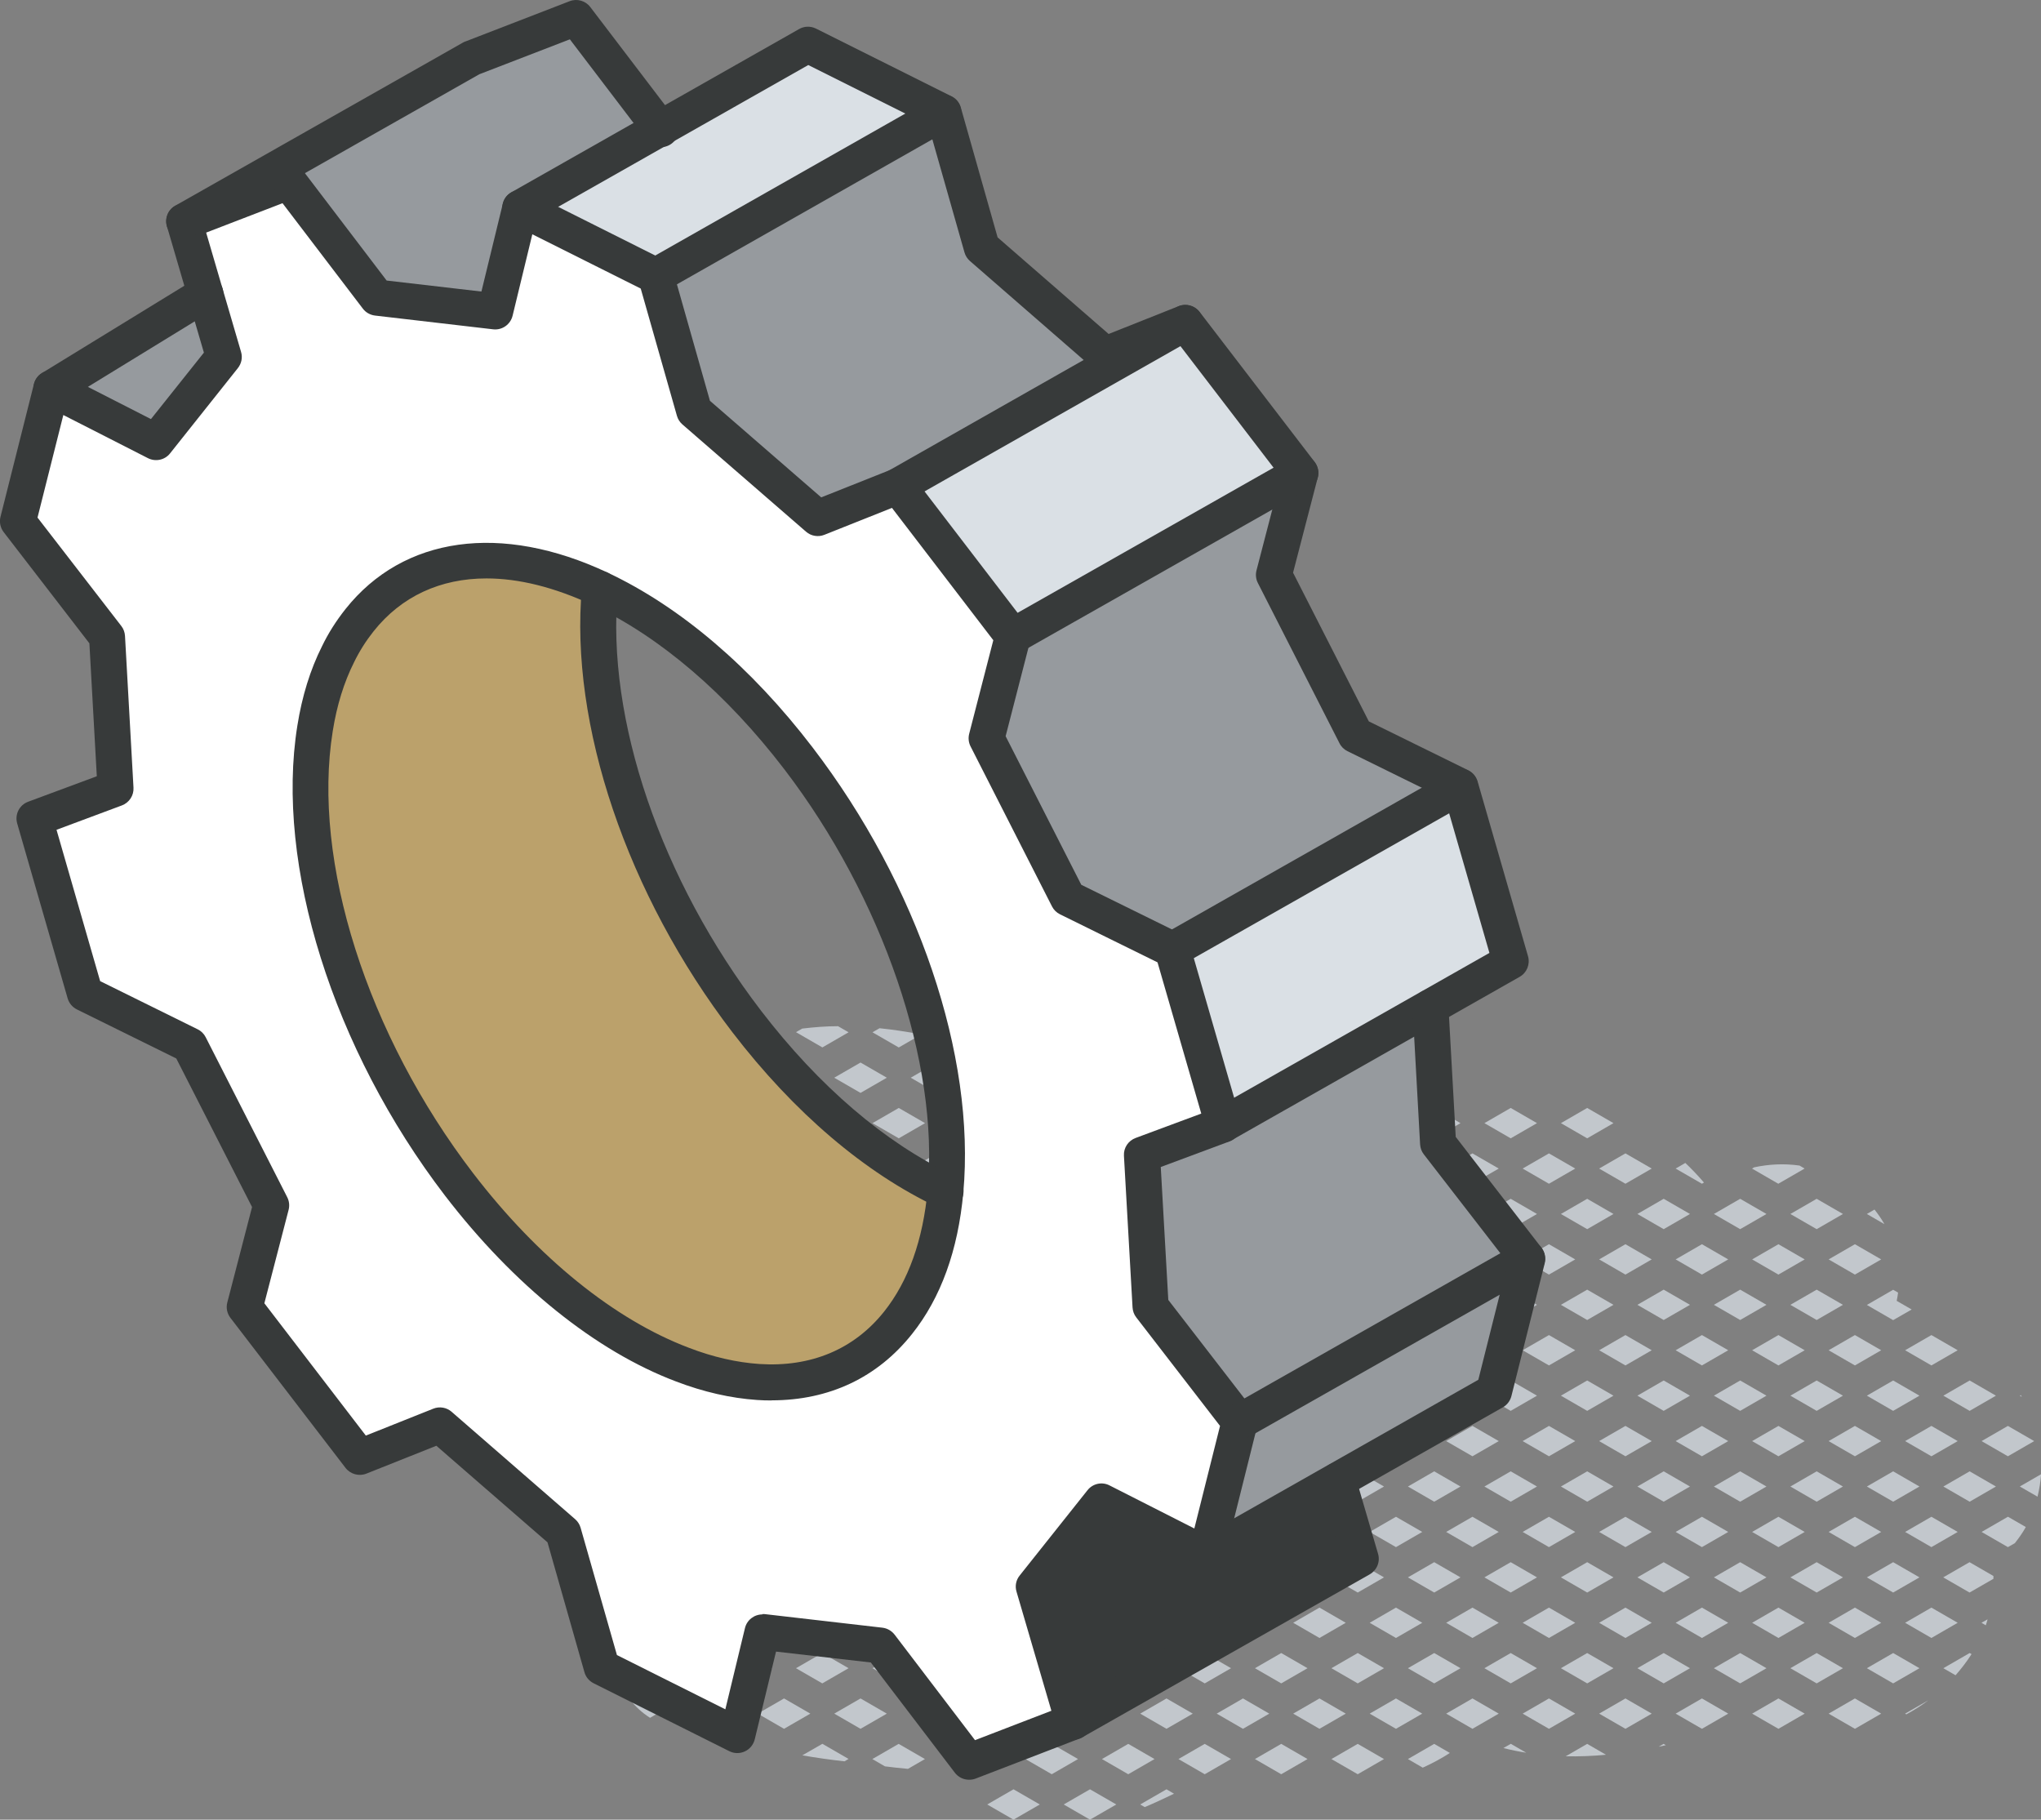 <svg xmlns="http://www.w3.org/2000/svg" id="Layer_2" viewBox="0 0 170.77 152.23"><rect x="0" y="0" width="170.77" height="152.23" fill="#808080" stroke="none"/><defs><style>.cls-1{fill:#fff;}.cls-2{fill:#969a9e;}.cls-3{fill:#bba16b;}.cls-4{fill:#c2c7cc;}.cls-5{fill:#dae0e5;}.cls-6{fill:#373a3a;}</style></defs><g id="icons"><g><g><polygon class="cls-4" points="168 121.83 170.2 120.56 168 119.29 165.8 120.56 168 121.83"></polygon><path class="cls-4" d="M169.08,116.71l-.08,.05,.17,.1s-.06-.1-.09-.15Z"></path><path class="cls-4" d="M168,126.89l-2.2,1.27,2.2,1.27,.58-.33c.34-.43,.65-.87,.92-1.35l-1.49-.86Z"></path><path class="cls-4" d="M169,124.36l1.48,.85c.15-.62,.25-1.24,.3-1.88l-1.77,1.02Z"></path><path class="cls-4" d="M166.3,135.47l-.51,.29,.36,.21c.06-.16,.1-.33,.15-.5Z"></path><polygon class="cls-4" points="161.6 114.23 163.8 112.96 161.6 111.69 159.4 112.96 161.6 114.23"></polygon><polygon class="cls-4" points="161.6 119.29 159.4 120.56 161.6 121.83 163.8 120.56 161.6 119.29"></polygon><polygon class="cls-4" points="164.8 118.03 167 116.76 164.8 115.49 162.6 116.76 164.8 118.03"></polygon><polygon class="cls-4" points="163.8 128.16 161.6 126.89 159.4 128.16 161.6 129.43 163.8 128.16"></polygon><polygon class="cls-4" points="164.8 123.09 162.6 124.36 164.8 125.63 167 124.36 164.8 123.09"></polygon><polygon class="cls-4" points="163.8 135.76 161.6 134.49 159.4 135.76 161.6 137.03 163.8 135.76"></polygon><path class="cls-4" d="M166.78,131.84l-1.99-1.15-2.2,1.27,2.2,1.27,2-1.15c0-.08,0-.16,0-.24Z"></path><path class="cls-4" d="M159.4,143.36l.1,.06c.64-.34,1.26-.74,1.85-1.18l-1.95,1.12Z"></path><path class="cls-4" d="M164.96,138.38l-.16-.09-2.2,1.27,1.02,.59c.49-.56,.94-1.14,1.34-1.77Z"></path><polygon class="cls-4" points="153 105.36 155.2 106.63 157.4 105.36 155.2 104.09 153 105.36"></polygon><path class="cls-4" d="M156.84,101.19l-.64,.37,1.47,.85c-.24-.42-.52-.83-.83-1.22Z"></path><polygon class="cls-4" points="153 112.96 155.2 114.23 157.4 112.96 155.2 111.69 153 112.96"></polygon><path class="cls-4" d="M158.8,108.13l-.4-.23-2.2,1.27,2.2,1.27,1.55-.89c-.42-.24-.84-.48-1.25-.72v-.03c.05-.21,.08-.44,.11-.66Z"></path><polygon class="cls-4" points="153 120.56 155.2 121.83 157.4 120.56 155.2 119.29 153 120.56"></polygon><polygon class="cls-4" points="156.2 116.76 158.4 118.03 160.6 116.76 158.4 115.49 156.2 116.76"></polygon><polygon class="cls-4" points="157.4 128.16 155.2 126.89 153 128.16 155.2 129.43 157.4 128.16"></polygon><polygon class="cls-4" points="160.6 124.36 158.4 123.09 156.2 124.36 158.4 125.63 160.6 124.36"></polygon><polygon class="cls-4" points="157.4 135.76 155.2 134.49 153 135.76 155.2 137.03 157.4 135.76"></polygon><polygon class="cls-4" points="158.4 130.69 156.2 131.96 158.4 133.23 160.6 131.96 158.4 130.69"></polygon><polygon class="cls-4" points="155.2 142.09 153 143.36 155.2 144.63 157.4 143.36 155.2 142.09"></polygon><polygon class="cls-4" points="160.6 139.56 158.4 138.29 156.2 139.56 158.4 140.83 160.6 139.56"></polygon><path class="cls-4" d="M146.75,97.67l-.16,.09,2.2,1.27,2.2-1.27-.42-.25c-1.33-.19-2.6-.11-3.82,.15Z"></path><polygon class="cls-4" points="148.8 104.09 146.6 105.36 148.8 106.63 151 105.36 148.8 104.09"></polygon><polygon class="cls-4" points="152 100.29 149.8 101.56 152 102.83 154.2 101.56 152 100.29"></polygon><polygon class="cls-4" points="148.8 111.69 146.6 112.96 148.8 114.23 151 112.96 148.8 111.69"></polygon><polygon class="cls-4" points="152 107.89 149.8 109.16 152 110.43 154.2 109.16 152 107.89"></polygon><polygon class="cls-4" points="146.6 120.56 148.8 121.83 151 120.56 148.8 119.29 146.6 120.56"></polygon><polygon class="cls-4" points="149.8 116.76 152 118.03 154.2 116.76 152 115.49 149.8 116.76"></polygon><polygon class="cls-4" points="151 128.16 148.8 126.89 146.6 128.16 148.8 129.43 151 128.16"></polygon><polygon class="cls-4" points="154.2 124.36 152 123.09 149.8 124.36 152 125.63 154.2 124.36"></polygon><polygon class="cls-4" points="151 135.76 148.8 134.49 146.6 135.76 148.8 137.03 151 135.76"></polygon><polygon class="cls-4" points="154.2 131.96 152 130.69 149.8 131.96 152 133.23 154.2 131.96"></polygon><polygon class="cls-4" points="151 143.36 148.8 142.09 146.6 143.36 148.8 144.63 151 143.36"></polygon><polygon class="cls-4" points="154.2 139.56 152 138.29 149.8 139.56 152 140.83 154.2 139.56"></polygon><path class="cls-4" d="M140.2,97.76l2.2,1.27,.17-.1c-.49-.57-1.01-1.12-1.56-1.64l-.81,.47Z"></path><polygon class="cls-4" points="140.2 105.36 142.4 106.63 144.6 105.36 142.4 104.09 140.2 105.36"></polygon><polygon class="cls-4" points="143.4 101.56 145.6 102.83 147.8 101.56 145.6 100.29 143.4 101.56"></polygon><polygon class="cls-4" points="140.2 112.96 142.4 114.23 144.6 112.96 142.4 111.69 140.2 112.96"></polygon><polygon class="cls-4" points="145.6 107.89 143.4 109.16 145.6 110.43 147.8 109.16 145.6 107.89"></polygon><polygon class="cls-4" points="144.6 120.56 142.4 119.29 140.2 120.56 142.4 121.83 144.6 120.56"></polygon><polygon class="cls-4" points="145.6 115.49 143.4 116.76 145.6 118.03 147.8 116.76 145.6 115.49"></polygon><polygon class="cls-4" points="144.6 128.16 142.4 126.89 140.2 128.16 142.4 129.43 144.6 128.16"></polygon><polygon class="cls-4" points="147.8 124.36 145.6 123.09 143.4 124.36 145.6 125.63 147.8 124.36"></polygon><polygon class="cls-4" points="144.6 135.76 142.4 134.49 140.2 135.76 142.4 137.03 144.6 135.76"></polygon><polygon class="cls-4" points="147.8 131.96 145.6 130.69 143.4 131.96 145.6 133.23 147.8 131.96"></polygon><polygon class="cls-4" points="142.4 142.09 140.2 143.36 142.4 144.63 144.6 143.36 142.4 142.09"></polygon><polygon class="cls-4" points="147.8 139.56 145.6 138.29 143.4 139.56 145.6 140.83 147.8 139.56"></polygon><polygon class="cls-4" points="133.8 97.76 136 99.03 138.2 97.76 136 96.49 133.8 97.76"></polygon><polygon class="cls-4" points="136 104.09 133.8 105.36 136 106.63 138.2 105.36 136 104.09"></polygon><polygon class="cls-4" points="139.2 100.29 137 101.56 139.2 102.83 141.4 101.56 139.2 100.29"></polygon><polygon class="cls-4" points="133.8 112.96 136 114.23 138.2 112.96 136 111.69 133.8 112.96"></polygon><polygon class="cls-4" points="137 109.16 139.2 110.43 141.4 109.16 139.2 107.89 137 109.16"></polygon><polygon class="cls-4" points="138.2 120.56 136 119.29 133.8 120.56 136 121.83 138.2 120.56"></polygon><polygon class="cls-4" points="137 116.76 139.2 118.03 141.4 116.76 139.2 115.49 137 116.76"></polygon><polygon class="cls-4" points="138.2 128.16 136 126.89 133.8 128.16 136 129.43 138.2 128.16"></polygon><polygon class="cls-4" points="141.4 124.36 139.2 123.09 137 124.36 139.2 125.63 141.4 124.36"></polygon><polygon class="cls-4" points="136 134.49 133.8 135.76 136 137.03 138.2 135.76 136 134.49"></polygon><polygon class="cls-4" points="141.4 131.96 139.2 130.69 137 131.96 139.2 133.23 141.4 131.96"></polygon><polygon class="cls-4" points="138.2 143.36 136 142.09 133.8 143.36 136 144.63 138.2 143.36"></polygon><polygon class="cls-4" points="139.2 138.29 137 139.56 139.2 140.83 141.4 139.56 139.2 138.29"></polygon><path class="cls-4" d="M138.78,146.13c.2-.04,.4-.09,.6-.13l-.19-.11-.41,.24Z"></path><polygon class="cls-4" points="127.4 97.76 129.6 99.03 131.8 97.76 129.6 96.49 127.4 97.76"></polygon><polygon class="cls-4" points="132.8 92.69 130.6 93.96 132.8 95.23 135 93.96 132.8 92.69"></polygon><polygon class="cls-4" points="127.4 105.36 129.6 106.63 131.8 105.36 129.6 104.09 127.4 105.36"></polygon><polygon class="cls-4" points="130.6 101.56 132.8 102.83 135 101.56 132.8 100.29 130.6 101.56"></polygon><polygon class="cls-4" points="129.6 111.69 127.4 112.96 129.6 114.23 131.8 112.96 129.6 111.69"></polygon><polygon class="cls-4" points="132.8 107.89 130.6 109.16 132.8 110.43 135 109.16 132.8 107.89"></polygon><polygon class="cls-4" points="131.8 120.56 129.6 119.29 127.4 120.56 129.6 121.83 131.8 120.56"></polygon><polygon class="cls-4" points="130.6 116.76 132.8 118.03 135 116.76 132.8 115.49 130.6 116.76"></polygon><polygon class="cls-4" points="129.6 126.89 127.4 128.16 129.6 129.43 131.8 128.16 129.6 126.89"></polygon><polygon class="cls-4" points="135 124.36 132.8 123.09 130.6 124.36 132.8 125.63 135 124.36"></polygon><polygon class="cls-4" points="129.6 134.49 127.4 135.76 129.6 137.03 131.8 135.76 129.6 134.49"></polygon><polygon class="cls-4" points="132.8 130.69 130.6 131.96 132.8 133.23 135 131.96 132.8 130.69"></polygon><polygon class="cls-4" points="131.8 143.36 129.6 142.09 127.4 143.36 129.6 144.63 131.8 143.36"></polygon><polygon class="cls-4" points="132.8 138.29 130.6 139.56 132.8 140.83 135 139.56 132.8 138.29"></polygon><path class="cls-4" d="M132.8,145.89l-1.8,1.04c1.12,.02,2.25-.02,3.37-.13l-1.57-.91Z"></path><polygon class="cls-4" points="123.2 96.49 121 97.76 123.2 99.03 125.4 97.76 123.2 96.49"></polygon><polygon class="cls-4" points="126.4 92.69 124.2 93.96 126.4 95.23 128.6 93.96 126.4 92.69"></polygon><polygon class="cls-4" points="121 105.36 123.2 106.63 125.4 105.36 123.2 104.09 121 105.36"></polygon><polygon class="cls-4" points="124.2 101.56 126.4 102.83 128.6 101.56 126.4 100.29 124.2 101.56"></polygon><polygon class="cls-4" points="121 112.96 123.2 114.23 125.4 112.96 123.2 111.69 121 112.96"></polygon><polygon class="cls-4" points="124.2 109.16 126.4 110.43 128.6 109.16 126.4 107.89 124.2 109.16"></polygon><polygon class="cls-4" points="123.2 119.29 121 120.56 123.2 121.83 125.4 120.56 123.2 119.29"></polygon><polygon class="cls-4" points="128.6 116.76 126.4 115.49 124.2 116.76 126.4 118.03 128.6 116.76"></polygon><polygon class="cls-4" points="123.2 126.89 121 128.16 123.2 129.43 125.4 128.16 123.2 126.89"></polygon><polygon class="cls-4" points="126.4 123.09 124.2 124.36 126.4 125.63 128.6 124.36 126.4 123.09"></polygon><polygon class="cls-4" points="125.4 135.76 123.2 134.49 121 135.76 123.2 137.03 125.4 135.76"></polygon><polygon class="cls-4" points="126.4 130.69 124.2 131.96 126.4 133.23 128.6 131.96 126.4 130.69"></polygon><polygon class="cls-4" points="125.4 143.36 123.2 142.09 121 143.36 123.2 144.63 125.4 143.36"></polygon><polygon class="cls-4" points="128.6 139.56 126.4 138.29 124.2 139.56 126.4 140.83 128.6 139.56"></polygon><path class="cls-4" d="M126.4,145.89l-.61,.35c.63,.16,1.27,.29,1.91,.39l-1.3-.75Z"></path><path class="cls-4" d="M115.03,89.91l-.43,.25,2.2,1.27,1.32-.76c-1-.35-2.03-.61-3.09-.76Z"></path><polygon class="cls-4" points="114.6 97.76 116.8 99.03 119 97.76 116.8 96.49 114.6 97.76"></polygon><polygon class="cls-4" points="117.8 93.96 120 95.23 122.2 93.96 120 92.69 117.8 93.96"></polygon><polygon class="cls-4" points="116.8 104.09 114.6 105.36 116.8 106.63 119 105.36 116.8 104.09"></polygon><polygon class="cls-4" points="120 100.29 117.8 101.56 120 102.83 122.2 101.56 120 100.29"></polygon><polygon class="cls-4" points="114.6 112.96 116.8 114.23 119 112.96 116.8 111.69 114.6 112.96"></polygon><polygon class="cls-4" points="117.8 109.16 120 110.43 122.2 109.16 120 107.89 117.8 109.16"></polygon><polygon class="cls-4" points="116.8 119.29 114.6 120.56 116.8 121.83 119 120.56 116.8 119.29"></polygon><polygon class="cls-4" points="120 115.49 117.8 116.76 120 118.03 122.2 116.76 120 115.49"></polygon><polygon class="cls-4" points="119 128.16 116.8 126.89 114.6 128.16 116.8 129.43 119 128.16"></polygon><polygon class="cls-4" points="120 123.09 117.8 124.36 120 125.63 122.2 124.36 120 123.09"></polygon><polygon class="cls-4" points="116.8 134.49 114.6 135.76 116.8 137.03 119 135.76 116.8 134.49"></polygon><polygon class="cls-4" points="122.2 131.96 120 130.69 117.8 131.96 120 133.23 122.2 131.96"></polygon><polygon class="cls-4" points="119 143.36 116.8 142.09 114.6 143.36 116.8 144.63 119 143.36"></polygon><polygon class="cls-4" points="120 138.29 117.8 139.56 120 140.83 122.2 139.56 120 138.29"></polygon><path class="cls-4" d="M121.31,146.65l-1.31-.76-2.2,1.27,1.24,.72c.8-.36,1.56-.77,2.27-1.23Z"></path><path class="cls-4" d="M111.95,89.79c-1.17,.07-2.3,.27-3.37,.6l1.81,1.05,2.2-1.27-.64-.37Z"></path><polygon class="cls-4" points="108.2 97.76 110.4 99.03 112.6 97.76 110.4 96.49 108.2 97.76"></polygon><polygon class="cls-4" points="111.4 93.96 113.6 95.23 115.8 93.96 113.6 92.69 111.4 93.96"></polygon><polygon class="cls-4" points="108.2 105.36 110.4 106.63 112.6 105.36 110.4 104.09 108.2 105.36"></polygon><polygon class="cls-4" points="111.4 101.56 113.6 102.83 115.8 101.56 113.6 100.29 111.4 101.56"></polygon><polygon class="cls-4" points="110.4 111.69 108.2 112.96 110.4 114.23 112.6 112.96 110.4 111.69"></polygon><polygon class="cls-4" points="113.6 107.89 111.4 109.16 113.6 110.43 115.8 109.16 113.6 107.89"></polygon><polygon class="cls-4" points="108.2 120.56 110.4 121.83 112.6 120.56 110.4 119.29 108.2 120.56"></polygon><polygon class="cls-4" points="111.4 116.76 113.6 118.03 115.8 116.76 113.6 115.49 111.4 116.76"></polygon><polygon class="cls-4" points="110.4 126.89 108.2 128.16 110.4 129.43 112.6 128.16 110.4 126.89"></polygon><polygon class="cls-4" points="115.8 124.36 113.6 123.09 111.4 124.36 113.6 125.63 115.8 124.36"></polygon><polygon class="cls-4" points="112.6 135.76 110.4 134.49 108.2 135.76 110.4 137.03 112.6 135.76"></polygon><polygon class="cls-4" points="113.6 130.69 111.4 131.96 113.6 133.23 115.8 131.96 113.6 130.69"></polygon><polygon class="cls-4" points="110.4 142.09 108.2 143.36 110.4 144.63 112.6 143.36 110.4 142.09"></polygon><polygon class="cls-4" points="115.8 139.56 113.6 138.29 111.4 139.56 113.6 140.83 115.8 139.56"></polygon><polygon class="cls-4" points="113.6 145.89 111.4 147.16 113.6 148.43 115.8 147.16 113.6 145.89"></polygon><polygon class="cls-4" points="101.8 97.76 104 99.03 106.2 97.76 104 96.49 101.8 97.76"></polygon><polygon class="cls-4" points="107.2 95.23 109.4 93.96 107.2 92.69 105 93.96 107.2 95.23"></polygon><polygon class="cls-4" points="101.8 105.36 104 106.63 106.2 105.36 104 104.09 101.8 105.36"></polygon><polygon class="cls-4" points="105 101.56 107.2 102.83 109.4 101.56 107.2 100.29 105 101.56"></polygon><polygon class="cls-4" points="101.8 112.96 104 114.23 106.2 112.96 104 111.69 101.8 112.96"></polygon><polygon class="cls-4" points="105 109.16 107.2 110.43 109.4 109.16 107.2 107.89 105 109.16"></polygon><polygon class="cls-4" points="106.2 120.56 104 119.29 101.8 120.56 104 121.83 106.2 120.56"></polygon><polygon class="cls-4" points="107.2 115.49 105 116.76 107.2 118.03 109.4 116.76 107.2 115.49"></polygon><polygon class="cls-4" points="104 129.43 106.2 128.16 104 126.89 101.8 128.16 104 129.43"></polygon><polygon class="cls-4" points="107.2 123.09 105 124.36 107.2 125.63 109.4 124.36 107.2 123.09"></polygon><polygon class="cls-4" points="104 137.03 106.2 135.76 104 134.49 101.8 135.76 104 137.03"></polygon><polygon class="cls-4" points="107.2 133.23 109.4 131.96 107.2 130.69 105 131.96 107.2 133.23"></polygon><polygon class="cls-4" points="106.2 143.36 104 142.09 101.8 143.36 104 144.63 106.2 143.36"></polygon><polygon class="cls-4" points="109.4 139.56 107.2 138.29 105 139.56 107.2 140.83 109.4 139.56"></polygon><polygon class="cls-4" points="109.4 147.16 107.2 145.89 105 147.16 107.2 148.43 109.4 147.16"></polygon><polygon class="cls-4" points="95.4 97.76 97.6 99.03 99.8 97.76 97.6 96.49 95.4 97.76"></polygon><path class="cls-4" d="M102.08,94.13c-.8-.27-1.6-.53-2.41-.79l-1.08,.63,2.2,1.27,2.2-1.27-.42-.24c-.16,.14-.33,.27-.49,.41Z"></path><polygon class="cls-4" points="95.4 105.36 97.6 106.63 99.8 105.36 97.6 104.09 95.4 105.36"></polygon><polygon class="cls-4" points="98.6 101.56 100.8 102.83 103 101.56 100.8 100.29 98.6 101.56"></polygon><polygon class="cls-4" points="99.8 112.96 97.6 111.69 95.4 112.96 97.6 114.23 99.8 112.96"></polygon><polygon class="cls-4" points="98.6 109.16 100.8 110.43 103 109.16 100.8 107.89 98.6 109.16"></polygon><polygon class="cls-4" points="99.8 120.56 97.6 119.29 95.4 120.56 97.6 121.83 99.8 120.56"></polygon><polygon class="cls-4" points="103 116.76 100.8 115.49 98.6 116.76 100.8 118.03 103 116.76"></polygon><polygon class="cls-4" points="99.8 128.16 97.6 126.89 95.4 128.16 97.6 129.43 99.8 128.16"></polygon><polygon class="cls-4" points="103 124.36 100.8 123.09 98.6 124.36 100.8 125.63 103 124.36"></polygon><polygon class="cls-4" points="97.6 137.03 99.8 135.76 97.6 134.49 95.4 135.76 97.6 137.03"></polygon><polygon class="cls-4" points="100.8 133.23 103 131.96 100.8 130.69 98.6 131.96 100.8 133.23"></polygon><polygon class="cls-4" points="97.6 144.63 99.8 143.36 97.6 142.09 95.4 143.36 97.6 144.63"></polygon><polygon class="cls-4" points="98.6 139.56 100.8 140.83 103 139.56 100.8 138.29 98.6 139.56"></polygon><path class="cls-4" d="M95.78,151.18c.83-.35,1.64-.73,2.45-1.12l-.63-.37-2.2,1.27,.38,.22Z"></path><polygon class="cls-4" points="100.8 148.43 103 147.16 100.8 145.89 98.6 147.16 100.8 148.43"></polygon><path class="cls-4" d="M89,90.16l2.2,1.27,.93-.54c-.93-.29-1.87-.6-2.82-.91l-.31,.18Z"></path><polygon class="cls-4" points="89 97.76 91.2 99.03 93.4 97.76 91.2 96.49 89 97.76"></polygon><polygon class="cls-4" points="94.4 95.23 96.6 93.96 94.4 92.69 92.2 93.96 94.4 95.23"></polygon><polygon class="cls-4" points="89 105.36 91.2 106.63 93.4 105.36 91.2 104.09 89 105.36"></polygon><polygon class="cls-4" points="92.2 101.56 94.4 102.83 96.6 101.56 94.4 100.29 92.2 101.56"></polygon><polygon class="cls-4" points="93.4 112.96 91.2 111.69 89 112.96 91.2 114.23 93.4 112.96"></polygon><polygon class="cls-4" points="92.2 109.16 94.4 110.43 96.6 109.16 94.4 107.89 92.2 109.16"></polygon><polygon class="cls-4" points="93.4 120.56 91.2 119.29 89 120.56 91.2 121.83 93.4 120.56"></polygon><polygon class="cls-4" points="96.6 116.76 94.4 115.49 92.2 116.76 94.4 118.03 96.6 116.76"></polygon><polygon class="cls-4" points="93.4 128.16 91.2 126.89 89 128.16 91.2 129.43 93.4 128.16"></polygon><polygon class="cls-4" points="94.4 125.63 96.6 124.36 94.4 123.09 92.2 124.36 94.4 125.63"></polygon><polygon class="cls-4" points="93.4 135.76 91.2 134.49 89 135.76 91.2 137.03 93.4 135.76"></polygon><polygon class="cls-4" points="96.6 131.96 94.4 130.69 92.2 131.96 94.4 133.23 96.6 131.96"></polygon><polygon class="cls-4" points="91.2 144.63 93.4 143.36 91.2 142.09 89 143.36 91.2 144.63"></polygon><polygon class="cls-4" points="94.4 140.83 96.6 139.56 94.4 138.29 92.2 139.56 94.4 140.83"></polygon><polygon class="cls-4" points="91.2 152.23 93.4 150.96 91.2 149.69 89 150.96 91.2 152.23"></polygon><polygon class="cls-4" points="94.4 148.43 96.6 147.16 94.4 145.89 92.2 147.16 94.4 148.43"></polygon><polygon class="cls-4" points="84.8 91.43 87 90.16 84.8 88.89 82.6 90.16 84.8 91.43"></polygon><polygon class="cls-4" points="82.6 97.76 84.8 99.03 87 97.76 84.8 96.49 82.6 97.76"></polygon><polygon class="cls-4" points="88 92.69 85.8 93.96 88 95.23 90.2 93.96 88 92.69"></polygon><polygon class="cls-4" points="87 105.36 84.8 104.09 82.6 105.36 84.8 106.63 87 105.36"></polygon><polygon class="cls-4" points="85.8 101.56 88 102.83 90.2 101.56 88 100.29 85.8 101.56"></polygon><polygon class="cls-4" points="87 112.96 84.8 111.69 82.6 112.96 84.8 114.23 87 112.96"></polygon><polygon class="cls-4" points="90.2 109.16 88 107.89 85.8 109.16 88 110.43 90.2 109.16"></polygon><polygon class="cls-4" points="87 120.56 84.8 119.29 82.6 120.56 84.8 121.83 87 120.56"></polygon><polygon class="cls-4" points="90.2 116.76 88 115.49 85.8 116.76 88 118.03 90.2 116.76"></polygon><polygon class="cls-4" points="87 128.16 84.8 126.89 82.6 128.16 84.8 129.43 87 128.16"></polygon><polygon class="cls-4" points="90.2 124.36 88 123.09 85.8 124.36 88 125.63 90.2 124.36"></polygon><polygon class="cls-4" points="87 135.76 84.8 134.49 82.6 135.76 84.8 137.03 87 135.76"></polygon><polygon class="cls-4" points="90.2 131.96 88 130.69 85.8 131.96 88 133.23 90.2 131.96"></polygon><polygon class="cls-4" points="87 143.36 84.8 142.09 82.6 143.36 84.8 144.63 87 143.36"></polygon><polygon class="cls-4" points="90.2 139.56 88 138.29 85.8 139.56 88 140.83 90.2 139.56"></polygon><polygon class="cls-4" points="84.8 152.23 87 150.96 84.8 149.69 82.6 150.96 84.8 152.23"></polygon><polygon class="cls-4" points="88 148.43 90.2 147.16 88 145.89 85.8 147.16 88 148.43"></polygon><polygon class="cls-4" points="78.4 91.43 80.6 90.16 78.4 88.89 76.2 90.16 78.4 91.43"></polygon><path class="cls-4" d="M81.63,87.61s-.09-.02-.14-.04l.1,.06,.04-.02Z"></path><polygon class="cls-4" points="76.2 97.76 78.4 99.03 80.6 97.76 78.4 96.49 76.2 97.76"></polygon><polygon class="cls-4" points="81.6 95.23 83.8 93.96 81.6 92.69 79.4 93.96 81.6 95.23"></polygon><polygon class="cls-4" points="80.6 112.96 78.4 111.69 76.2 112.96 78.4 114.23 80.6 112.96"></polygon><polygon class="cls-4" points="80.6 120.56 78.4 119.29 76.2 120.56 78.4 121.83 80.6 120.56"></polygon><polygon class="cls-4" points="83.8 116.76 81.6 115.49 79.4 116.76 81.6 118.03 83.8 116.76"></polygon><polygon class="cls-4" points="80.6 128.16 78.4 126.89 76.2 128.16 78.4 129.43 80.6 128.16"></polygon><polygon class="cls-4" points="81.6 125.63 83.8 124.36 81.6 123.09 79.4 124.36 81.6 125.63"></polygon><polygon class="cls-4" points="80.6 135.76 78.4 134.49 76.2 135.76 78.4 137.03 80.6 135.76"></polygon><polygon class="cls-4" points="83.8 131.96 81.6 130.69 79.4 131.96 81.6 133.23 83.8 131.96"></polygon><polygon class="cls-4" points="80.6 143.36 78.4 142.09 76.2 143.36 78.4 144.63 80.6 143.36"></polygon><polygon class="cls-4" points="81.6 140.83 83.8 139.56 81.6 138.29 79.4 139.56 81.6 140.83"></polygon><polygon class="cls-4" points="83.8 147.16 81.6 145.89 79.4 147.16 81.6 148.43 83.8 147.16"></polygon><polygon class="cls-4" points="72 91.43 74.2 90.16 72 88.89 69.8 90.16 72 91.43"></polygon><path class="cls-4" d="M75.2,87.63l1.89-1.09c-1.17-.22-2.33-.4-3.5-.52l-.59,.34,2.2,1.27Z"></path><polygon class="cls-4" points="74.2 97.76 72 96.49 69.8 97.76 72 99.03 74.2 97.76"></polygon><polygon class="cls-4" points="73 93.96 75.2 95.23 77.4 93.96 75.2 92.69 73 93.96"></polygon><polygon class="cls-4" points="74.2 112.96 72 111.69 69.8 112.96 72 114.23 74.2 112.96"></polygon><polygon class="cls-4" points="74.2 120.56 72 119.29 69.8 120.56 72 121.83 74.2 120.56"></polygon><polygon class="cls-4" points="77.4 116.76 75.2 115.49 73 116.76 75.2 118.03 77.4 116.76"></polygon><polygon class="cls-4" points="74.2 128.16 72 126.89 69.8 128.16 72 129.43 74.2 128.16"></polygon><polygon class="cls-4" points="77.4 124.36 75.2 123.09 73 124.36 75.2 125.63 77.4 124.36"></polygon><polygon class="cls-4" points="74.2 135.76 72 134.49 69.8 135.76 72 137.03 74.2 135.76"></polygon><polygon class="cls-4" points="77.4 131.96 75.2 130.69 73 131.96 75.2 133.23 77.4 131.96"></polygon><polygon class="cls-4" points="72 142.09 69.8 143.36 72 144.63 74.2 143.36 72 142.09"></polygon><polygon class="cls-4" points="77.4 139.56 75.2 138.29 73 139.56 75.2 140.83 77.4 139.56"></polygon><path class="cls-4" d="M75.97,147.98l1.42-.82-2.2-1.27-2.2,1.27,1.05,.61c.61,.08,1.28,.15,1.93,.21Z"></path><polygon class="cls-4" points="67.8 90.16 65.6 88.89 63.4 90.16 65.6 91.43 67.8 90.16"></polygon><path class="cls-4" d="M68.8,87.63l2.2-1.27-.88-.51c-1,0-2,.08-3,.2l-.52,.3,2.2,1.27Z"></path><polygon class="cls-4" points="65.6 99.03 67.8 97.76 65.6 96.49 63.4 97.76 65.6 99.03"></polygon><polygon class="cls-4" points="66.6 93.96 68.8 95.23 71 93.96 68.8 92.69 66.6 93.96"></polygon><polygon class="cls-4" points="67.8 105.36 65.6 104.09 63.4 105.36 65.6 106.63 67.8 105.36"></polygon><polygon class="cls-4" points="67.8 112.96 65.6 111.69 63.4 112.96 65.6 114.23 67.8 112.96"></polygon><polygon class="cls-4" points="67.8 120.56 65.6 119.29 63.4 120.56 65.6 121.83 67.8 120.56"></polygon><polygon class="cls-4" points="71 116.76 68.8 115.49 66.6 116.76 68.8 118.03 71 116.76"></polygon><path class="cls-4" d="M67.33,128.43l.46-.27-.53-.31c.02,.19,.04,.38,.07,.57Z"></path><path class="cls-4" d="M71,124.36l-2.2-1.27-1.41,.82h.02c-.05,.29-.07,.58-.11,.86l1.5,.87,2.2-1.27Z"></path><polygon class="cls-4" points="67.8 135.76 65.6 134.49 63.4 135.76 65.6 137.03 67.8 135.76"></polygon><polygon class="cls-4" points="71 131.96 68.8 130.69 66.6 131.96 68.8 133.23 71 131.96"></polygon><polygon class="cls-4" points="65.6 144.63 67.8 143.36 65.6 142.09 63.4 143.36 65.6 144.63"></polygon><polygon class="cls-4" points="71 139.56 68.8 138.29 66.6 139.56 68.8 140.83 71 139.56"></polygon><path class="cls-4" d="M68.8,145.89l-1.67,.96c1.16,.2,2.34,.37,3.53,.5l.34-.2-2.2-1.27Z"></path><path class="cls-4" d="M61.4,90.16l-2.2-1.27-1.89,1.09c-.09,.07-.18,.14-.27,.21l2.15,1.24,2.2-1.27Z"></path><path class="cls-4" d="M62.4,87.63l1.74-1.01c-.75,.2-1.48,.46-2.2,.74l.46,.26Z"></path><polygon class="cls-4" points="59.2 99.03 61.4 97.76 59.2 96.49 57 97.76 59.2 99.03"></polygon><polygon class="cls-4" points="62.4 95.23 64.6 93.96 62.4 92.69 60.2 93.96 62.4 95.23"></polygon><polygon class="cls-4" points="59.2 106.63 61.4 105.36 59.2 104.09 57 105.36 59.2 106.63"></polygon><polygon class="cls-4" points="62.4 102.83 64.6 101.56 62.4 100.29 60.2 101.56 62.4 102.83"></polygon><polygon class="cls-4" points="61.4 112.96 59.2 111.69 57 112.96 59.2 114.23 61.4 112.96"></polygon><polygon class="cls-4" points="64.6 109.16 62.4 107.89 60.2 109.16 62.4 110.43 64.6 109.16"></polygon><path class="cls-4" d="M61.4,120.56l-2.2-1.27-.64,.37c.68,.47,1.38,.91,2.1,1.33l.73-.42Z"></path><polygon class="cls-4" points="64.6 116.76 62.4 115.49 60.2 116.76 62.4 118.03 64.6 116.76"></polygon><polygon class="cls-4" points="61.4 135.76 59.2 134.49 57 135.76 59.2 137.03 61.4 135.76"></polygon><polygon class="cls-4" points="64.6 131.96 62.4 130.69 60.2 131.96 62.4 133.23 64.6 131.96"></polygon><polygon class="cls-4" points="59.2 142.09 57 143.36 59.2 144.63 61.4 143.36 59.2 142.09"></polygon><polygon class="cls-4" points="64.6 139.56 62.4 138.29 60.2 139.56 62.4 140.83 64.6 139.56"></polygon><path class="cls-4" d="M62.35,145.92s.09,.02,.13,.03l-.09-.05-.04,.02Z"></path><path class="cls-4" d="M55,97.76l-2.2-1.27-1.35,.78c-.12,.26-.22,.53-.32,.8l1.67,.96,2.2-1.27Z"></path><polygon class="cls-4" points="56 95.23 58.2 93.96 56 92.69 53.8 93.96 56 95.23"></polygon><polygon class="cls-4" points="52.8 106.63 55 105.36 52.8 104.09 50.6 105.36 52.8 106.63"></polygon><polygon class="cls-4" points="56 102.83 58.2 101.56 56 100.29 53.8 101.56 56 102.83"></polygon><path class="cls-4" d="M55,112.96l-2.2-1.27-.91,.53c.33,.66,.72,1.29,1.12,1.89l1.99-1.15Z"></path><polygon class="cls-4" points="56 110.43 58.2 109.16 56 107.89 53.8 109.16 56 110.43"></polygon><path class="cls-4" d="M56.29,117.87l1.91-1.1-2.2-1.27-1.32,.76c.51,.56,1.05,1.1,1.61,1.61Z"></path><path class="cls-4" d="M55,135.76l-2.2-1.27-.96,.55c-.15,.4-.26,.82-.34,1.24l1.3,.75,2.2-1.27Z"></path><path class="cls-4" d="M58.2,131.96l-2.14-1.24c-.09,.03-.19,.06-.28,.1l-1.64,.95c-.09,.07-.18,.15-.27,.23l2.13,1.23,2.2-1.27Z"></path><path class="cls-4" d="M52.69,142.15c.45,.6,1.02,1.13,1.7,1.56l.6-.35-2.2-1.27-.11,.06Z"></path><polygon class="cls-4" points="58.2 139.56 56 138.29 53.8 139.56 56 140.83 58.2 139.56"></polygon><path class="cls-4" d="M50.32,100.71c-.13,.61-.22,1.24-.28,1.87l1.77-1.02-1.48-.85Z"></path><path class="cls-4" d="M51.8,109.16l-1.31-.76c.11,.44,.23,.87,.37,1.3l.94-.54Z"></path><path class="cls-4" d="M51.56,139.7l.24-.14-.31-.18c.02,.11,.04,.21,.07,.32Z"></path><polygon class="cls-4" points="83.8 109.16 81.6 107.89 79.4 109.16 81.6 110.43 83.8 109.16"></polygon><path class="cls-4" d="M78.4,106.63l2.19-1.27-2.2-1.27-2.2,1.27,2.18,1.26h.03Z"></path><polygon class="cls-4" points="83.8 101.56 81.6 100.29 79.4 101.56 81.6 102.83 83.8 101.56"></polygon><polygon class="cls-4" points="77.4 109.16 75.2 107.89 73 109.16 75.2 110.43 77.4 109.16"></polygon><polygon class="cls-4" points="73.85 105.56 74.2 105.36 72 104.09 69.8 105.36 72 106.63 73.85 105.56"></polygon><polygon class="cls-4" points="71 109.16 68.8 107.89 66.6 109.16 68.8 110.43 71 109.16"></polygon><polygon class="cls-4" points="77.4 101.56 75.2 100.29 73 101.56 75.2 102.83 77.4 101.56"></polygon><polygon class="cls-4" points="71 101.56 68.8 100.29 66.6 101.56 68.8 102.83 71 101.56"></polygon></g><g><g><polygon class="cls-2" points="120.32 95.64 127.79 105.29 103.72 118.94 96.26 109.29 95.55 96.6 102.34 94.08 119.69 84.24 120.32 95.64"></polygon><polygon class="cls-2" points="127.79 105.29 124.99 116.41 100.94 130.06 103.72 118.94 127.79 105.29"></polygon><polygon class="cls-5" points="122.18 65.8 126.4 80.43 102.34 94.08 98.11 79.45 122.18 65.8"></polygon><polygon class="cls-2" points="122.18 65.8 98.11 79.45 89.36 75.14 82.54 61.75 84.75 53.21 108.8 39.57 106.59 48.1 113.41 61.49 122.18 65.8"></polygon><polygon class="cls-6" points="111.97 123.92 113.87 130.39 89.81 144.03 87.91 137.58 87.91 137.55 87.89 137.5 86.5 132.73 92.17 125.6 100.94 130.06 111.94 123.81 111.96 123.85 111.98 123.92 111.97 123.92"></polygon><polygon class="cls-5" points="99.17 27.01 108.8 39.57 84.75 53.21 75.13 40.66 99.17 27.01"></polygon><path class="cls-1" d="M50.18,49.26c-7.96-3.75-15.51-3.14-20.1,2.63-.7,.88-1.3,1.81-1.8,2.86-.93,1.85-1.56,3.93-1.92,6.2-1.75,10.88,2.68,25.91,12.06,38.16,5.79,7.54,12.43,12.7,18.68,15.06,2.17,.83,4.31,1.32,6.34,1.46,4.66,.31,8.79-1.28,11.71-4.95,2.28-2.86,3.58-6.67,3.97-11.03,.97-10.66-3.48-24.67-12.31-36.2-5.15-6.72-10.99-11.55-16.61-14.19Zm46.08,60.03l7.46,9.65-2.78,11.12-8.76-4.45-5.67,7.13,1.39,4.77,.02,.05v.02l1.9,6.45-8.73,3.36-7.41-9.72-9.88-1.14-2.09,8.63-11.35-5.68-3.22-11.29-10.33-8.98-6.7,2.67-9.63-12.55,2.21-8.53-6.82-13.38-8.75-4.32-4.22-14.63,6.77-2.52-.71-12.69L1.5,43.6l2.79-11.12,8.75,4.46,5.67-7.13-3.31-11.31,8.73-3.36,7.1,9.32h.01l.3,.4,9.88,1.15,2.1-8.64,11.35,5.68,3.21,11.29,10.34,8.98,6.71-2.67,9.62,12.55-2.2,8.54,6.81,13.38,8.75,4.31,4.23,14.63-6.79,2.52,.72,12.69Z"></path><polygon class="cls-2" points="99.17 27.01 75.13 40.66 68.42 43.33 58.08 34.35 54.88 23.07 78.95 9.41 82.15 20.71 92.47 29.68 99.17 27.01"></polygon><polygon class="cls-5" points="55.24 10.74 67.6 3.74 78.95 9.41 54.88 23.07 43.53 17.38 55.24 10.74"></polygon><path class="cls-3" d="M79.1,99.64c-.39,4.37-1.69,8.17-3.97,11.03-2.92,3.67-7.05,5.25-11.71,4.95-2.02-.14-4.17-.62-6.34-1.46-6.24-2.36-12.89-7.52-18.68-15.06-9.38-12.24-13.81-27.27-12.06-38.16,.36-2.27,.99-4.36,1.92-6.2,.51-1.04,1.11-1.98,1.8-2.86,4.59-5.77,12.14-6.38,20.1-2.63-.98,10.68,3.46,24.67,12.3,36.2,5.16,6.72,10.99,11.54,16.62,14.19Z"></path><polygon class="cls-2" points="48.2 1.5 55.24 10.74 43.53 17.38 41.43 26.02 31.55 24.87 31.25 24.48 31.24 24.47 24.14 15.15 15.41 18.51 39.48 4.86 48.2 1.5"></polygon><polygon class="cls-2" points="17.19 24.58 18.72 29.82 13.05 36.95 4.29 32.49 17.19 24.58"></polygon></g><g><path class="cls-6" d="M81.08,148.89c-.46,0-.9-.21-1.19-.59l-7.03-9.22-7.93-.91-1.78,7.34c-.11,.44-.41,.82-.83,1.01-.41,.19-.89,.19-1.3-.02l-11.35-5.68c-.38-.19-.66-.53-.77-.93l-3.09-10.86-9.3-8.08-5.85,2.33c-.62,.25-1.34,.05-1.75-.48l-9.63-12.55c-.28-.37-.38-.84-.26-1.29l2.07-7.98-6.34-12.43-8.31-4.1c-.38-.19-.66-.52-.78-.93l-4.22-14.63c-.22-.75,.18-1.55,.92-1.82l5.74-2.13-.62-11.12L.31,44.52c-.28-.36-.38-.84-.27-1.28l2.8-11.12c.11-.44,.42-.81,.83-1,.42-.19,.9-.18,1.3,.03l7.66,3.91,4.43-5.56-3.09-10.56c-.22-.75,.17-1.54,.9-1.82l8.73-3.36c.62-.24,1.33-.04,1.73,.49l7.02,9.22,7.93,.92,1.79-7.35c.11-.44,.41-.81,.83-1.01,.42-.19,.9-.18,1.3,.02l11.35,5.69c.38,.19,.66,.53,.77,.93l3.08,10.86,9.31,8.08,5.86-2.33c.62-.25,1.34-.05,1.75,.48l9.62,12.55c.28,.37,.38,.84,.26,1.29l-2.06,7.99,6.33,12.43,8.31,4.09c.38,.19,.66,.52,.78,.93l4.23,14.63c.22,.75-.18,1.55-.92,1.82l-5.75,2.14,.63,11.12,7.17,9.28c.28,.36,.38,.84,.27,1.28l-2.78,11.12c-.11,.44-.42,.81-.83,1-.42,.19-.89,.18-1.3-.03l-7.67-3.9-4.43,5.56,3.09,10.55c.22,.75-.17,1.54-.9,1.82l-8.73,3.36c-.18,.07-.36,.1-.54,.1Zm-17.3-13.86c.06,0,.11,0,.17,0l9.88,1.14c.41,.05,.77,.26,1.02,.58l6.73,8.83,6.39-2.46-2.92-9.97c-.14-.47-.04-.97,.27-1.35l5.67-7.13c.44-.56,1.22-.73,1.85-.4l7.09,3.6,2.15-8.58-7.01-9.08c-.19-.24-.29-.53-.31-.83l-.72-12.69c-.04-.66,.36-1.26,.98-1.49l5.49-2.04-3.66-12.65-8.16-4.02c-.29-.14-.53-.38-.67-.66l-6.81-13.38c-.17-.33-.21-.7-.12-1.06l2.02-7.83-8.48-11.07-5.65,2.25c-.52,.21-1.12,.11-1.54-.26l-10.34-8.97c-.22-.19-.38-.44-.46-.72l-3.03-10.65-9.07-4.54-1.65,6.81c-.18,.74-.88,1.23-1.63,1.14l-9.88-1.15c-.41-.05-.78-.26-1.02-.58l-6.72-8.82-6.39,2.46,2.92,9.98c.14,.47,.04,.97-.27,1.36l-5.67,7.13c-.44,.56-1.22,.72-1.85,.4l-7.08-3.61-2.16,8.58,7.01,9.07c.19,.24,.29,.53,.31,.83l.71,12.69c.04,.66-.36,1.26-.97,1.49l-5.47,2.04,3.65,12.66,8.16,4.03c.29,.14,.53,.38,.67,.66l6.82,13.38c.17,.33,.21,.7,.12,1.06l-2.03,7.82,8.49,11.07,5.64-2.25c.52-.21,1.12-.11,1.54,.26l10.33,8.98c.22,.19,.38,.44,.46,.72l3.04,10.65,9.07,4.54,1.64-6.79c.16-.68,.77-1.15,1.46-1.15Z"></path><path class="cls-6" d="M64.57,117.16c-.41,0-.82-.01-1.23-.04-2.2-.15-4.48-.67-6.78-1.55-6.72-2.54-13.58-8.06-19.33-15.55-9.37-12.24-14.22-27.67-12.35-39.31,.39-2.46,1.08-4.69,2.06-6.64,.53-1.1,1.18-2.12,1.97-3.12,4.84-6.09,13.03-7.23,21.92-3.05,6.09,2.86,12.03,7.92,17.16,14.63,8.81,11.51,13.65,25.78,12.61,37.24-.44,4.83-1.88,8.81-4.29,11.83-2.9,3.65-6.94,5.55-11.74,5.55ZM40.7,48.39c-3.84,0-7.11,1.49-9.44,4.42-.65,.82-1.18,1.66-1.63,2.58-.85,1.69-1.45,3.63-1.79,5.78-1.75,10.87,2.87,25.4,11.77,37.01,5.41,7.05,11.81,12.22,18.02,14.57,2.02,.78,4.01,1.23,5.91,1.36,4.32,.28,7.92-1.23,10.43-4.38,2.04-2.56,3.26-6,3.65-10.23,.96-10.58-3.76-24.38-12-35.15-4.85-6.33-10.4-11.08-16.06-13.74-3.16-1.48-6.15-2.22-8.85-2.22Z"></path><path class="cls-6" d="M79.11,101.14c-.22,0-.45-.05-.65-.14-6.08-2.86-12.02-7.92-17.17-14.63-8.82-11.51-13.65-25.77-12.6-37.23,.06-.77,.71-1.38,1.5-1.38,.83,0,1.5,.67,1.5,1.5h0c0,.06,0,.1,0,.15-.99,10.74,3.61,24.21,11.99,35.15,4.85,6.32,10.39,11.06,16.03,13.72,.53,.23,.91,.76,.91,1.38,0,.83-.67,1.5-1.49,1.5Z"></path><path class="cls-6" d="M89.81,145.53c-.52,0-1.03-.27-1.31-.76-.41-.72-.16-1.64,.57-2.04l23.02-13.05-1.56-5.33c-.02-.06-.03-.12-.04-.19-.14-.66,.17-1.36,.8-1.67,.75-.36,1.63-.08,2,.67l.02,.04c.03,.06,.05,.12,.07,.18,.02,.07,.04,.14,.05,.21l1.87,6.39c.2,.67-.09,1.38-.7,1.73l-24.06,13.64c-.23,.13-.49,.2-.74,.2Z"></path><path class="cls-6" d="M15.41,20.01c-.52,0-1.03-.27-1.31-.76-.41-.72-.16-1.64,.56-2.04L38.74,3.56c.06-.04,.13-.07,.2-.09L47.66,.1c.62-.24,1.33-.04,1.73,.49l7.1,9.32c.5,.66,.37,1.6-.29,2.1-.66,.5-1.6,.37-2.1-.29l-6.42-8.43-7.57,2.92-23.97,13.59c-.23,.13-.49,.2-.74,.2Z"></path><path class="cls-6" d="M102.34,95.58c-.52,0-1.03-.27-1.31-.76-.41-.72-.16-1.64,.56-2.04l23.03-13.06-3.71-12.86-8.17-4.02c-.29-.14-.53-.38-.67-.67l-6.82-13.39c-.17-.33-.21-.7-.12-1.06l2.03-7.81-8.49-11.08-5.65,2.25c-.52,.21-1.12,.11-1.54-.26l-10.32-8.98c-.22-.19-.38-.44-.46-.72l-3.03-10.66-10.04-5.02-23.37,13.25c-.72,.41-1.64,.16-2.04-.56s-.16-1.64,.56-2.04L66.86,2.43c.44-.25,.96-.26,1.41-.04l11.35,5.67c.38,.19,.66,.53,.77,.93l3.08,10.87,9.29,8.08,5.86-2.33c.62-.25,1.34-.05,1.75,.48l9.63,12.56c.28,.37,.38,.84,.26,1.29l-2.07,7.97,6.34,12.44,8.32,4.09c.38,.19,.66,.52,.78,.93l4.22,14.63c.19,.67-.1,1.38-.7,1.72l-24.06,13.65c-.23,.13-.49,.2-.74,.2Z"></path><path class="cls-6" d="M54.88,24.57c-.52,0-1.03-.27-1.31-.76-.41-.72-.16-1.64,.56-2.04l24.07-13.66c.72-.41,1.63-.16,2.04,.56,.41,.72,.16,1.64-.56,2.04l-24.07,13.66c-.23,.13-.49,.2-.74,.2Z"></path><path class="cls-6" d="M75.13,42.16c-.52,0-1.03-.27-1.31-.76-.41-.72-.16-1.64,.56-2.04l24.05-13.65c.72-.41,1.63-.16,2.04,.56,.41,.72,.16,1.64-.56,2.04l-24.05,13.65c-.23,.13-.49,.2-.74,.2Z"></path><path class="cls-6" d="M84.75,54.71c-.52,0-1.03-.27-1.31-.76-.41-.72-.16-1.64,.57-2.04l24.06-13.64c.72-.41,1.64-.16,2.04,.57,.41,.72,.16,1.64-.57,2.04l-24.06,13.64c-.23,.13-.49,.2-.74,.2Z"></path><path class="cls-6" d="M98.11,80.95c-.52,0-1.03-.27-1.31-.76-.41-.72-.16-1.64,.56-2.04l24.07-13.65c.72-.41,1.64-.16,2.04,.56,.41,.72,.16,1.64-.56,2.04l-24.07,13.65c-.23,.13-.49,.2-.74,.2Z"></path><path class="cls-6" d="M103.72,120.44c-.52,0-1.03-.27-1.31-.76-.41-.72-.16-1.64,.56-2.04l24.07-13.65c.72-.41,1.64-.16,2.04,.56s.16,1.64-.56,2.04l-24.07,13.65c-.23,.13-.49,.2-.74,.2Z"></path><path class="cls-6" d="M100.94,131.56c-.52,0-1.03-.27-1.31-.76-.41-.72-.16-1.64,.56-2.04l23.5-13.33,2.46-9.79-7.02-9.07c-.19-.24-.29-.53-.31-.83l-.63-11.4c-.05-.83,.59-1.54,1.42-1.58,.84-.03,1.54,.59,1.58,1.42l.61,10.93,7.18,9.28c.28,.36,.38,.84,.27,1.28l-2.79,11.12c-.1,.4-.36,.74-.71,.94l-24.06,13.65c-.23,.13-.49,.2-.74,.2Z"></path><path class="cls-6" d="M4.3,33.99c-.5,0-1-.25-1.28-.72-.43-.71-.21-1.63,.49-2.06l12.9-7.91c.7-.43,1.63-.21,2.06,.49,.43,.71,.21,1.63-.49,2.06l-12.9,7.91c-.24,.15-.52,.22-.78,.22Z"></path></g></g></g></g></svg>